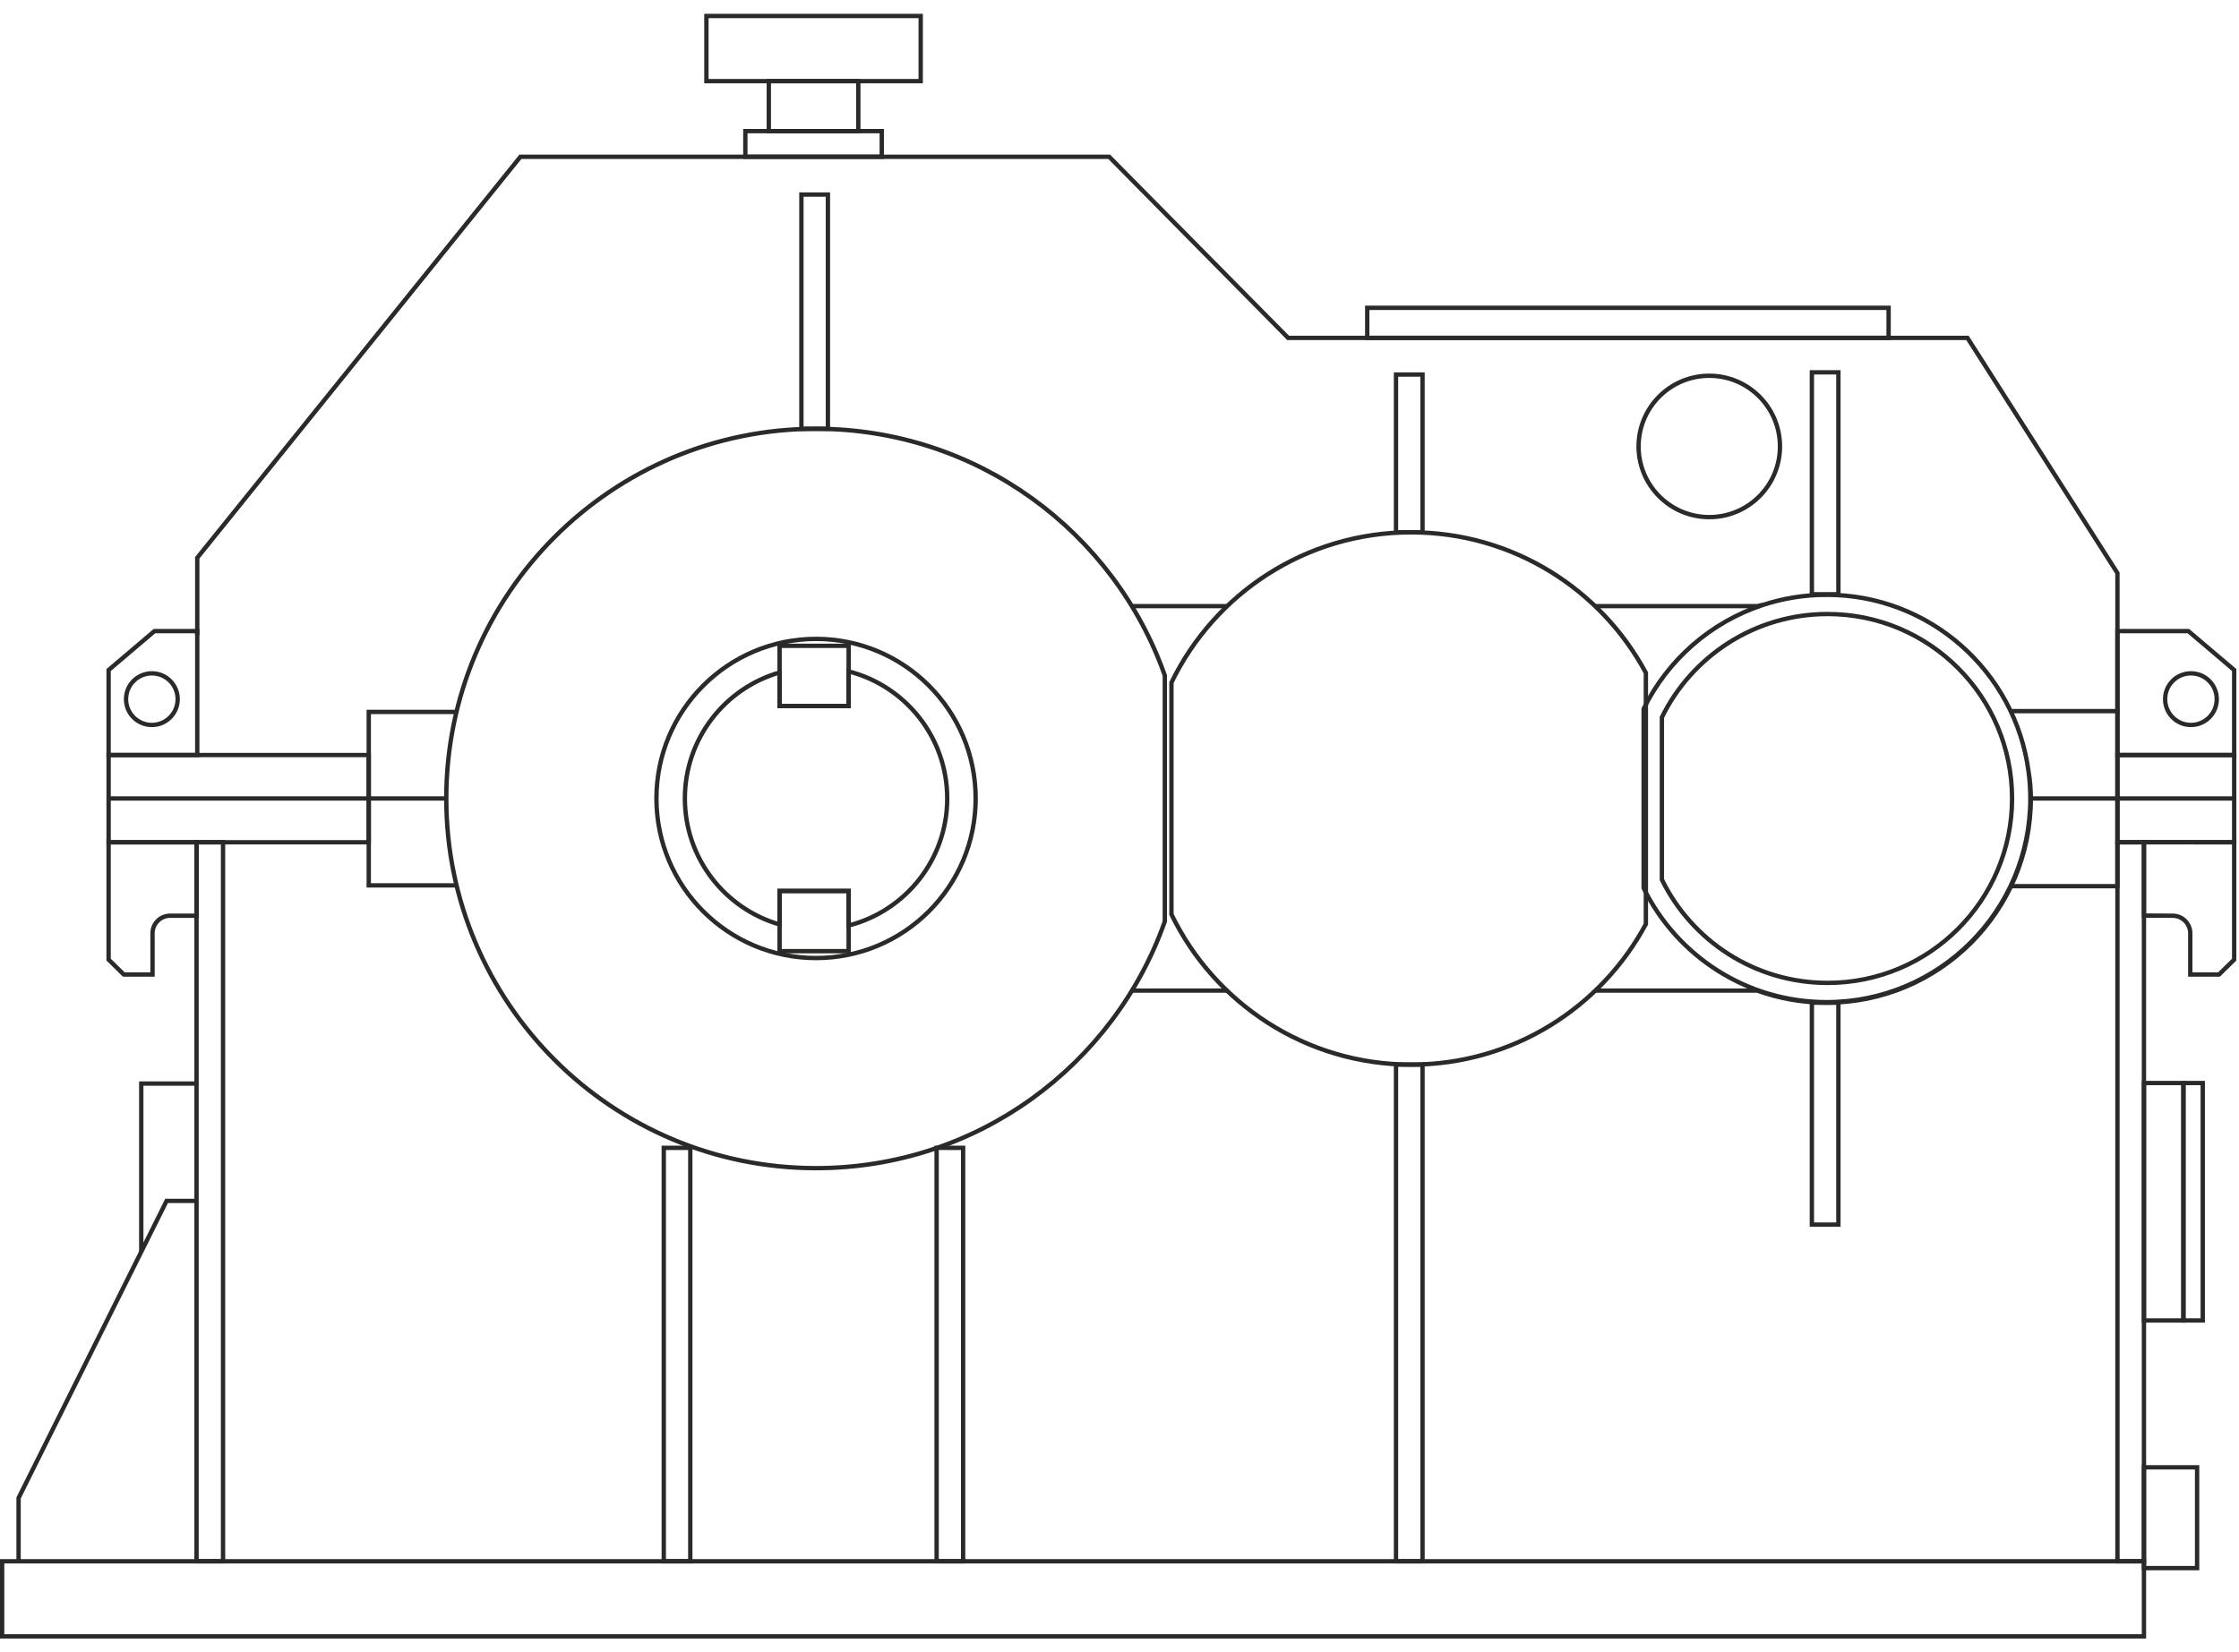 <?xml version="1.0" encoding="UTF-8"?> <svg xmlns="http://www.w3.org/2000/svg" xmlns:xlink="http://www.w3.org/1999/xlink" xml:space="preserve" width="103mm" height="76mm" version="1.1" style="shape-rendering:geometricPrecision; text-rendering:geometricPrecision; image-rendering:optimizeQuality; fill-rule:evenodd; clip-rule:evenodd" viewBox="0 0 10300 7600"> <defs> <style type="text/css"> .str0 {stroke:#2B2A29;stroke-width:20;stroke-miterlimit:22.926} .fil0 {fill:none} </style> </defs> <g id="Слой_x0020_1">  <g id="_1700610677376"> <path class="fil0 str0" d="M3903.92 3089.38c260.75,66.65 453.53,303.13 453.53,584.65 0,281.5 -192.78,517.98 -453.53,584.63l0 -159.04 -317.59 0 0 154.19c-251.67,-72.67 -435.73,-304.72 -435.73,-579.78 0,-275.08 184.06,-507.13 435.73,-579.8l0 154.38 317.59 0 0 -159.23z"></path> <path class="fil0 str0" d="M3754.02 2939.74c405.52,0 734.28,328.76 734.28,734.27 0,405.53 -328.76,734.29 -734.28,734.29 -405.52,0 -734.28,-328.76 -734.28,-734.29 0,-405.51 328.76,-734.27 734.28,-734.27z"></path> <polygon class="fil0 str0" points="3903.92,4376.55 3586.33,4376.55 3586.33,4099.62 3903.92,4099.62 "></polygon> <polygon class="fil0 str0" points="3903.92,3248.61 3586.33,3248.61 3586.33,2971.67 3903.92,2971.67 "></polygon> <path class="fil0 str0" d="M3754.02 1972.99c741,0 1371.23,473.88 1604.47,1135.1l0 1131.83c-233.24,661.21 -863.47,1135.11 -1604.47,1135.11 -939.44,0 -1701.03,-761.59 -1701.03,-1701.02 0,-939.43 761.59,-1701.02 1701.03,-1701.02z"></path> <path class="fil0 str0" d="M6491.64 2449.39c467.26,0 873.34,261.73 1079.8,646.53l0 1156.18c-206.46,384.82 -612.54,646.54 -1079.8,646.54 -485.15,0 -904.4,-282.17 -1102.66,-691.33l0 -1066.61c198.26,-409.15 617.51,-691.31 1102.66,-691.31z"></path> <path class="fil0 str0" d="M8407.37 2825.33c468.71,0 848.68,379.97 848.68,848.68 0,468.71 -379.97,848.68 -848.68,848.68 -334.7,0 -624.09,-193.76 -762.25,-475.22l0 -746.91c138.16,-281.46 427.55,-475.23 762.25,-475.23z"></path> <path class="fil0 str0" d="M7863.16 1729c179.61,0 325.21,145.59 325.21,325.21 0,179.61 -145.6,325.21 -325.21,325.21 -179.62,0 -325.21,-145.6 -325.21,-325.21 0,-179.62 145.59,-325.21 325.21,-325.21z"></path> <polygon class="fil0 str0" points="9.75,7529.48 9862.73,7529.48 9862.73,7183.94 9.75,7183.94 "></polygon> <polygon class="fil0 str0" points="1026.05,7183.94 904.1,7183.94 904.1,3875.59 1026.05,3875.59 "></polygon> <polygon class="fil0 str0" points="3175.51,7183.94 3053.56,7183.94 3053.56,5281.59 3175.51,5281.59 "></polygon> <polygon class="fil0 str0" points="4430.64,7183.94 4308.69,7183.94 4308.69,5281.59 4430.64,5281.59 "></polygon> <polygon class="fil0 str0" points="6543.92,7183.94 6421.97,7183.94 6421.97,4898.64 6543.92,4898.64 "></polygon> <polygon class="fil0 str0" points="8457.1,5634.81 8335.15,5634.81 8335.15,4613.64 8457.1,4613.64 "></polygon> <polygon class="fil0 str0" points="6543.92,2449.41 6421.97,2449.41 6421.97,1723.43 6543.92,1723.43 "></polygon> <polygon class="fil0 str0" points="8457.1,2734.39 8335.15,2734.39 8335.15,1713.22 8457.1,1713.22 "></polygon> <path class="fil0 str0" d="M5209.8 2788.93l434.54 0m1692.84 0l749.08 0c8.91,-3.21 17.03,-5.02 24.69,-5.68m1220.71 765.52c6.93,39.96 10.7,81.69 10.7,125.24 0,518.94 -420.68,939.63 -939.62,939.63 -111.97,0 -219.33,-19.62 -318.9,-55.55l-749.87 0m-1686.46 0l-442.73 0m3198.08 -1821.23c475.1,0 867.57,353.57 928.8,811.91 5.48,40.97 8.36,82.77 8.36,125.24 0,517.57 -419.59,937.16 -937.16,937.16 -369.58,0 -689.15,-213.97 -841.71,-524.76l0 -824.79c110.49,-225.09 308.57,-399.35 549.8,-478.37 91.87,-30.1 189.98,-46.39 291.91,-46.39z"></path> <polygon class="fil0 str0" points="3808.61,1972.99 3686.66,1972.99 3686.66,895.23 3808.61,895.23 "></polygon> <polyline class="fil0 str0" points="85.46,7183.94 85.46,6892.64 766.37,5525.74 904.1,5525.74 "></polyline> <polyline class="fil0 str0" points="649.85,5759.67 649.85,4985.84 904.1,4985.84 "></polyline> <polygon class="fil0 str0" points="1696.35,3875.59 499.65,3875.59 499.65,3474.15 1696.35,3474.15 "></polygon> <path class="fil0 str0" d="M904.1 3875.59l-404.45 0 0 539.94 69.94 68.61 132.05 0 0 -189.97c0,-44.36 36.3,-80.66 80.67,-80.66l121.79 0 0 -337.92z"></path> <polygon class="fil0 str0" points="907.45,2903.83 710.64,2903.83 499.65,3082.95 499.65,3474.15 907.45,3474.15 "></polygon> <path class="fil0 str0" d="M698.6 3098.23c65.6,0 118.78,53.18 118.78,118.78 0,65.6 -53.18,118.78 -118.78,118.78 -65.6,0 -118.78,-53.18 -118.78,-118.78 0,-65.6 53.18,-118.78 118.78,-118.78z"></path> <path class="fil0 str0" d="M9862.73 3874.96l415.13 0.63 0 539.94 -69.93 68.61 -132.06 0 0 -189.97c0,-44.36 -36.31,-80.45 -80.66,-80.66l-132.48 -0.63 0 -337.92z"></path> <polygon class="fil0 str0" points="9740.77,2903.83 10066.87,2903.83 10277.86,3082.95 10277.86,3474.15 9740.77,3474.15 "></polygon> <path class="fil0 str0" d="M10078.91 3098.23c-65.6,0 -118.78,53.18 -118.78,118.78 0,65.6 53.18,118.78 118.78,118.78 65.61,0 118.79,-53.18 118.79,-118.78 0,-65.6 -53.18,-118.78 -118.79,-118.78z"></path> <polyline class="fil0 str0" points="2099.86,3275.81 1696.35,3275.81 1696.35,4073.92 2100.27,4073.92 "></polyline> <line class="fil0 str0" x1="499.66" y1="3674.03" x2="2059.84" y2="3674.03"></line> <polygon class="fil0 str0" points="10277.86,3875.59 9740.77,3875.59 9740.77,3474.15 10277.86,3474.15 "></polygon> <line class="fil0 str0" x1="9342.35" y1="3674.03" x2="10277.86" y2="3674.03"></line> <polygon class="fil0 str0" points="9862.73,7183.94 9740.77,7183.94 9740.77,3875.59 9862.73,3875.59 "></polygon> <polygon class="fil0 str0" points="9862.73,6751.62 10107.23,6751.62 10107.23,7215.31 9862.73,7215.31 "></polygon> <polygon class="fil0 str0" points="9862.73,6075.85 10044.32,6075.85 10044.32,4983.34 9862.73,4983.34 "></polygon> <polygon class="fil0 str0" points="10133.25,6075.85 10044.32,6075.85 10044.32,4983.34 10133.25,4983.34 "></polygon> <polyline class="fil0 str0" points="9255.6,4077.58 9740.77,4077.58 9740.77,3272.15 9255.6,3272.15 "></polyline> <polyline class="fil0 str0" points="9740.77,3272.15 9740.77,2637.02 9050.81,1554.67 5925.71,1554.67 5102.51,721.31 2394.09,721.31 907.45,2566.51 907.45,2922.21 "></polyline> <polygon class="fil0 str0" points="8688.11,1554.67 6289.66,1554.67 6289.66,1416.35 8688.11,1416.35 "></polygon> <polygon class="fil0 str0" points="4056.35,721.31 3428.79,721.31 3428.79,603.32 4056.35,603.32 "></polygon> <polygon class="fil0 str0" points="3948.38,373.38 3536.77,373.38 3536.77,603.32 3948.38,603.32 "></polygon> <polygon class="fil0 str0" points="4235.49,373.38 3249.65,373.38 3249.65,73.57 4235.49,73.57 "></polygon> </g> </g> </svg> 